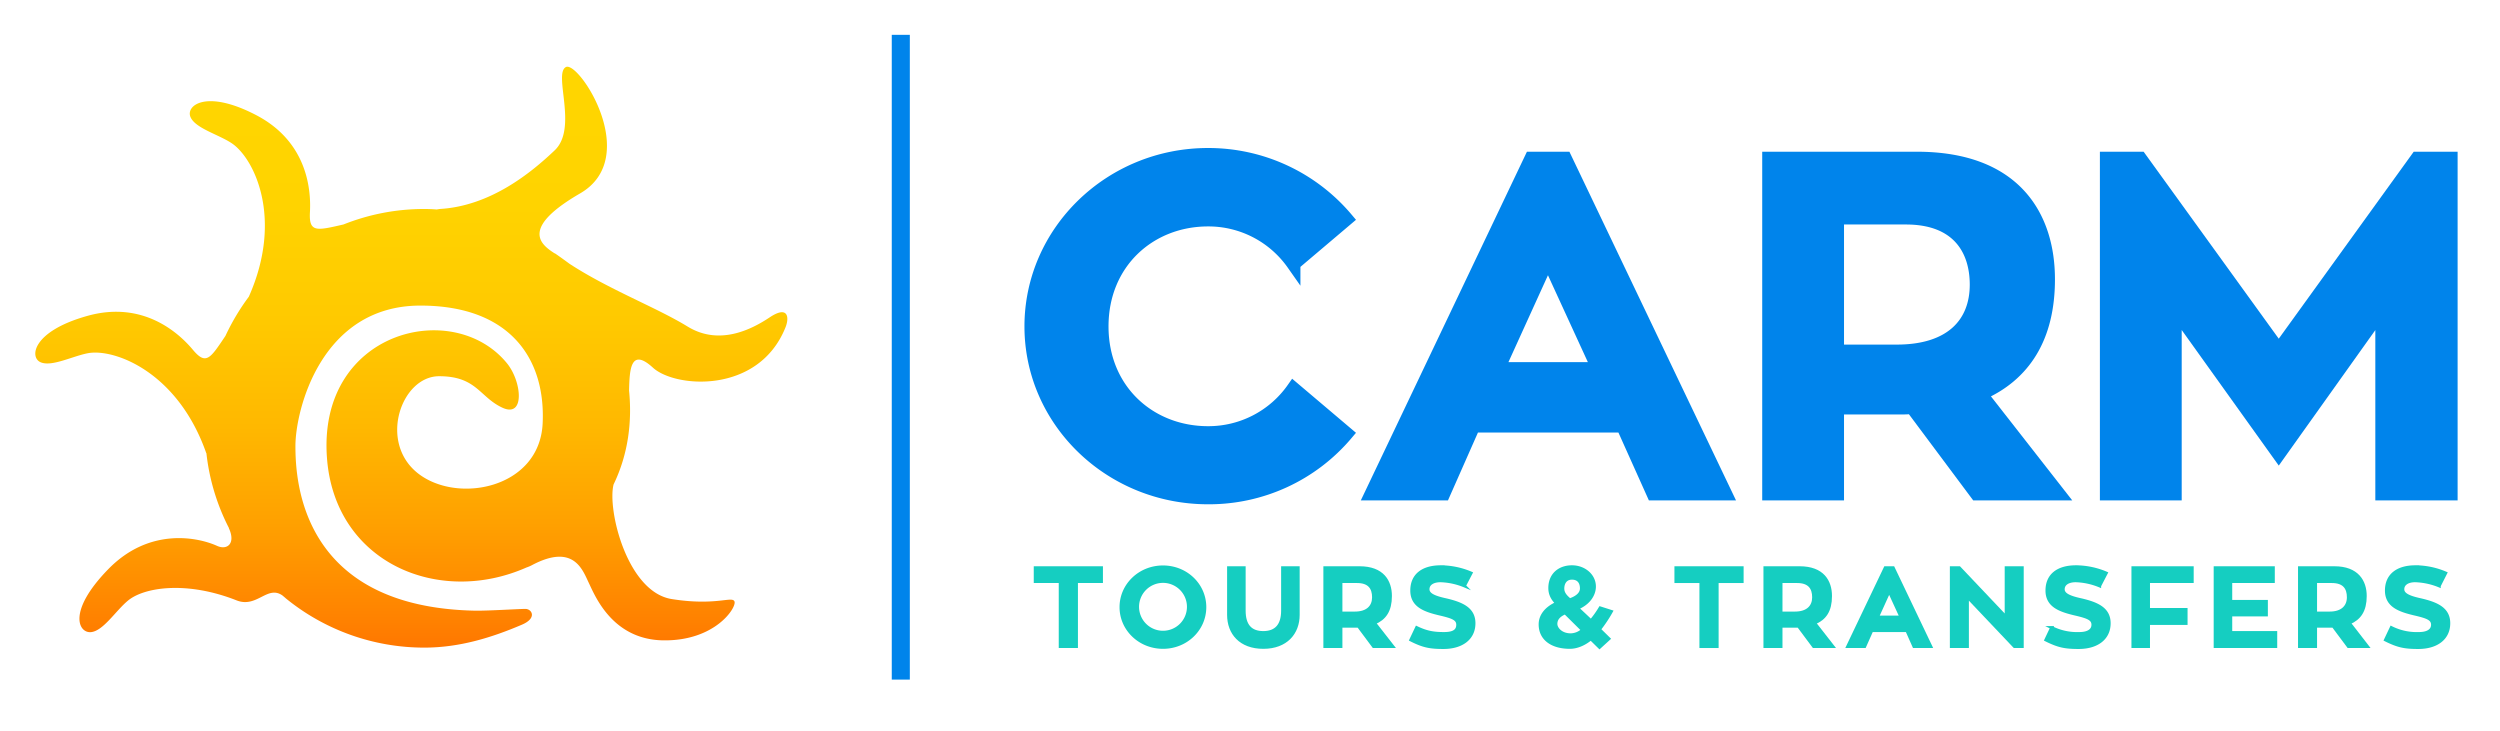 <svg xmlns="http://www.w3.org/2000/svg" xmlns:xlink="http://www.w3.org/1999/xlink" width="1550.3" height="453.4" viewBox="0 0 1550.3 453.4"><defs><style>.a{fill:#15cec1;stroke:#15cec1;stroke-width:1.9px;}.a,.b{stroke-miterlimit:10;}.b,.d{fill:#0084eb;}.b{stroke:#0084eb;stroke-width:8.63px;}.c{fill:url(#a);}</style><linearGradient id="a" x1="255.06" y1="401.59" x2="255.06" y2="41.3" gradientUnits="userSpaceOnUse"><stop offset="0" stop-color="#f70"/><stop offset="0.05" stop-color="#ff8200"/><stop offset="0.21" stop-color="#ffa000"/><stop offset="0.38" stop-color="#ffb800"/><stop offset="0.56" stop-color="#ffc900"/><stop offset="0.76" stop-color="#ffd300"/><stop offset="1" stop-color="#ffd600"/></linearGradient></defs><path class="a" d="M683,360.6H667.5v40.3h-10V360.6H642v-8.5h41Z"/><path class="a" d="M747.1,376.5c0,13.8-11.5,24.9-25.9,24.9s-26-11.1-26-24.9,11.6-24.9,26-24.9S747.1,362.7,747.1,376.5Zm-10.1,0a15.8,15.8,0,1,0-15.8,15.6A15.8,15.8,0,0,0,737,376.5Z"/><path class="a" d="M805,381.3c0,11.2-7.4,20.1-21.6,20.1s-21.5-8.8-21.5-20.1V352.1h9.6v26.6c0,9.2,4.1,13.6,11.9,13.6s12-4.5,12-13.6V352.1H805Z"/><path class="a" d="M842.4,388.3H831.5v12.6h-9.9V352.1h21.5c14.3,0,19.1,8.4,19.1,17.5s-3.5,14-9.9,16.7l11.4,14.6H851.8Zm-10.9-8.1h8.7c7.9,0,11.6-4.1,11.6-9.8s-2.6-9.8-10.3-9.8h-10Z"/><path class="a" d="M914,386.5c0,9.4-7.5,15-18.9,15-8.3,0-12.5-.8-20.2-4.7l3.6-7.6c6.4,3.1,10.9,3.7,17,3.7s8.5-1.9,8.5-5.5-3.3-4.8-10.4-6.5c-10-2.3-18.1-5.1-18.1-14.7s6.8-14.7,18-14.7a49,49,0,0,1,18.7,3.9l-4.1,7.9a42.3,42.3,0,0,0-14.8-3.2c-5,0-7.8,2.2-7.8,5.3s3.5,4.9,10.8,6.5C906.8,374.3,914,377.6,914,386.5Z"/><path class="a" d="M999.2,379.2a83.8,83.8,0,0,1-7.4,11.1l5.9,5.8-5.8,5.3-5.4-5.3c-3.6,3-8.3,5.3-13,5.3-11.2,0-18.4-5.3-18.4-14.2,0-5.4,3.6-10.1,10.3-13.1-2.7-2.7-4.3-5.6-4.3-9.4,0-8.6,6.1-13.2,13.7-13.2s13.9,5.3,13.9,12.2c0,5.3-3.7,10.6-10.5,13.4l8.4,7.9a58.4,58.4,0,0,0,5.7-8Zm-17.8,11.5L970.6,380c-4,1.6-5.8,4-5.8,6.9s3.3,6.8,9.2,6.8A11.2,11.2,0,0,0,981.4,390.7ZM969.1,365c0,3.6,3,5.7,4.3,7,3.1-1,7.3-3.2,7.3-7.1s-2-6.4-5.9-6.4S969.1,361.5,969.1,365Z"/><path class="a" d="M1080.3,360.6h-15.5v40.3h-10V360.6h-15.5v-8.5h41Z"/><path class="a" d="M1115.3,388.3h-10.9v12.6h-9.9V352.1H1116c14.3,0,19.1,8.4,19.1,17.5s-3.4,14-9.9,16.7l11.4,14.6h-11.9Zm-10.9-8.1h8.7c7.9,0,11.6-4.1,11.6-9.8s-2.6-9.8-10.3-9.8h-10Z"/><path class="a" d="M1182.5,391h-21.8l-4.4,9.9h-10.5l23.3-48.8h4.9l23.3,48.8h-10.4Zm-18.3-8.3h14.7l-7.4-16.1Z"/><path class="a" d="M1254,352.1v48.8h-4.8L1220,370.1v30.8h-9.9V352.1h4.9l29.1,30.7V352.1Z"/><path class="a" d="M1307.9,386.5c0,9.4-7.5,15-18.9,15-8.3,0-12.5-.8-20.3-4.7l3.6-7.6a35.1,35.1,0,0,0,17.1,3.7c5.3,0,8.5-1.9,8.5-5.5s-3.3-4.8-10.4-6.5c-10-2.3-18.1-5.1-18.1-14.7s6.8-14.7,18-14.7a49,49,0,0,1,18.7,3.9l-4.1,7.9a42.3,42.3,0,0,0-14.8-3.2c-5,0-7.8,2.2-7.8,5.3s3.5,4.9,10.8,6.5C1300.7,374.3,1307.9,377.6,1307.9,386.5Z"/><path class="a" d="M1332.3,360.6V378h23.3v8.6h-23.3v14.3h-9.6V352.1h36.7v8.5Z"/><path class="a" d="M1411.2,392.3v8.6h-37.5V352.1h36v8.5h-26.4V373h22.1v8.3h-22.1v11Z"/><path class="a" d="M1446.9,388.3h-11v12.6H1426V352.1h21.6c14.2,0,19.1,8.4,19.1,17.5s-3.5,14-9.9,16.7l11.3,14.6h-11.8Zm-11-8.1h8.8c7.8,0,11.6-4.1,11.6-9.8s-2.6-9.8-10.3-9.8h-10.1Z"/><path class="a" d="M1518.5,386.5c0,9.4-7.5,15-18.9,15-8.3,0-12.5-.8-20.3-4.7l3.6-7.6a35.1,35.1,0,0,0,17.1,3.7c5.3,0,8.5-1.9,8.5-5.5s-3.3-4.8-10.4-6.5c-10-2.3-18.2-5.1-18.2-14.7s6.9-14.7,18-14.7a48.2,48.2,0,0,1,18.7,3.9l-4,7.9a42.8,42.8,0,0,0-14.9-3.2c-4.9,0-7.7,2.2-7.7,5.3s3.5,4.9,10.8,6.5C1511.3,374.3,1518.5,377.6,1518.5,386.5Z"/><path class="b" d="M802.1,241.2l32.7,27.7a111.3,111.3,0,0,1-85.7,39.5c-60.4,0-109.5-47.4-109.5-106S688.7,96.1,749.1,96.1a111.8,111.8,0,0,1,85.7,39.7l-32.7,27.7a64.4,64.4,0,0,0-53-27.4c-36.2,0-66,26.5-66,66.3s29.8,66.2,66,66.2A64.4,64.4,0,0,0,802.1,241.2Z"/><path class="b" d="M1006.4,263.9H913.7L895.1,306H850.7L949.6,98.4h20.9L1069.7,306h-44.4Zm-77.7-35h62.7l-31.5-68.6Z"/><path class="b" d="M1185.8,252.4a68.7,68.7,0,0,1-8,.3h-38.6V306h-42.1V98.4h91.6c60.7,0,81.3,36,81.3,74.8,0,35.7-14.8,59.2-42.1,71l48.3,61.8h-50.4ZM1139.2,218h37.1c33.6,0,49.5-17.1,49.5-41.5,0-21.5-11.2-41.6-43.9-41.6h-42.7Z"/><path class="b" d="M1519.7,98.4V306h-42.4V191.2l-64.2,90.1-64.5-90.1V306h-42.1V98.4h20.6l86,119,85.9-119Z"/><path class="c" d="M477.3,196.8c-11.4,7.6-31.3,17.7-50.9,5.7s-48.5-22.8-73.2-38.9c-3-2.2-6-4.4-9.1-6.5h-.2l-1.8-1.2c-7.9-5.5-17.7-15.5,17.7-36,38.5-22.4-1-82.6-8.9-78.3s7.6,37.8-6.9,51.6-39.8,34.6-71.4,36.4l-1.8.3c-2.5-.2-5.1-.3-7.7-.3a134.6,134.6,0,0,0-50.1,9.6h0c-16.6,3.8-21.5,5.2-20.8-7.6s-.9-43.4-33.5-60.3c-31-16.1-43.5-5.8-40.6,1.2s17.2,10.8,25.4,16.2c14,9.1,32.5,46.6,10.8,95.3h0a138.1,138.1,0,0,0-14.5,24.3c-9.4,14-12,18.4-20.2,8.6s-30.5-31-65.8-20.9c-33.6,9.5-35.6,25.5-28.7,28.6s19.9-3.8,29.6-5.6c16.4-2.9,55.6,11.7,73.2,62h.1a133,133,0,0,0,14,46.5h-.1c4.4,9.4-.9,13.9-7.3,11-11.7-5.3-41.9-11.8-67.5,14.5S48.8,392.7,56.4,392s15.3-13.2,22.9-19.5c9.9-8.3,36.2-12.5,67.4-.2,12.6,5,19.1-9.7,28.5-3l1.9,1.6c0,.1.1.1.2.2h0a135.8,135.8,0,0,0,85.8,30.5c21.8,0,41.8-6.2,60.5-14.2,9.7-4.1,6.2-9.8,2.2-9.8s-22.9,1.2-31,1.1c-107.8-2.1-111.6-80-111.6-102.1s15.8-87.1,77.5-87.1c55.4,0,77.8,32.8,75.8,73.2s-53.3,50.1-77.6,30.6-9.9-60,13.4-60,25,12.9,39.2,19.5,12.1-16.2,2.9-27.5c-33.4-41-117.9-20-111.6,59.2,5.1,64.6,69.3,91.5,123.7,67.4a21.6,21.6,0,0,0,3.3-1.4c26-13.8,31.5,3,35.3,10.9s14.6,35.4,46.5,35.7,45.1-20.2,43.9-24-11.1,2.8-38.9-1.6-40.1-55.6-36.1-71.1h0c9.2-19,11.5-39.2,9.6-58.2h0c.3-13,.9-26.9,14.8-14.2s65.6,16.5,82.2-25C489.6,196.8,488.7,189.2,477.3,196.8Z"/><rect class="d" x="553" y="21.6" width="11.2" height="399.83"/></svg>